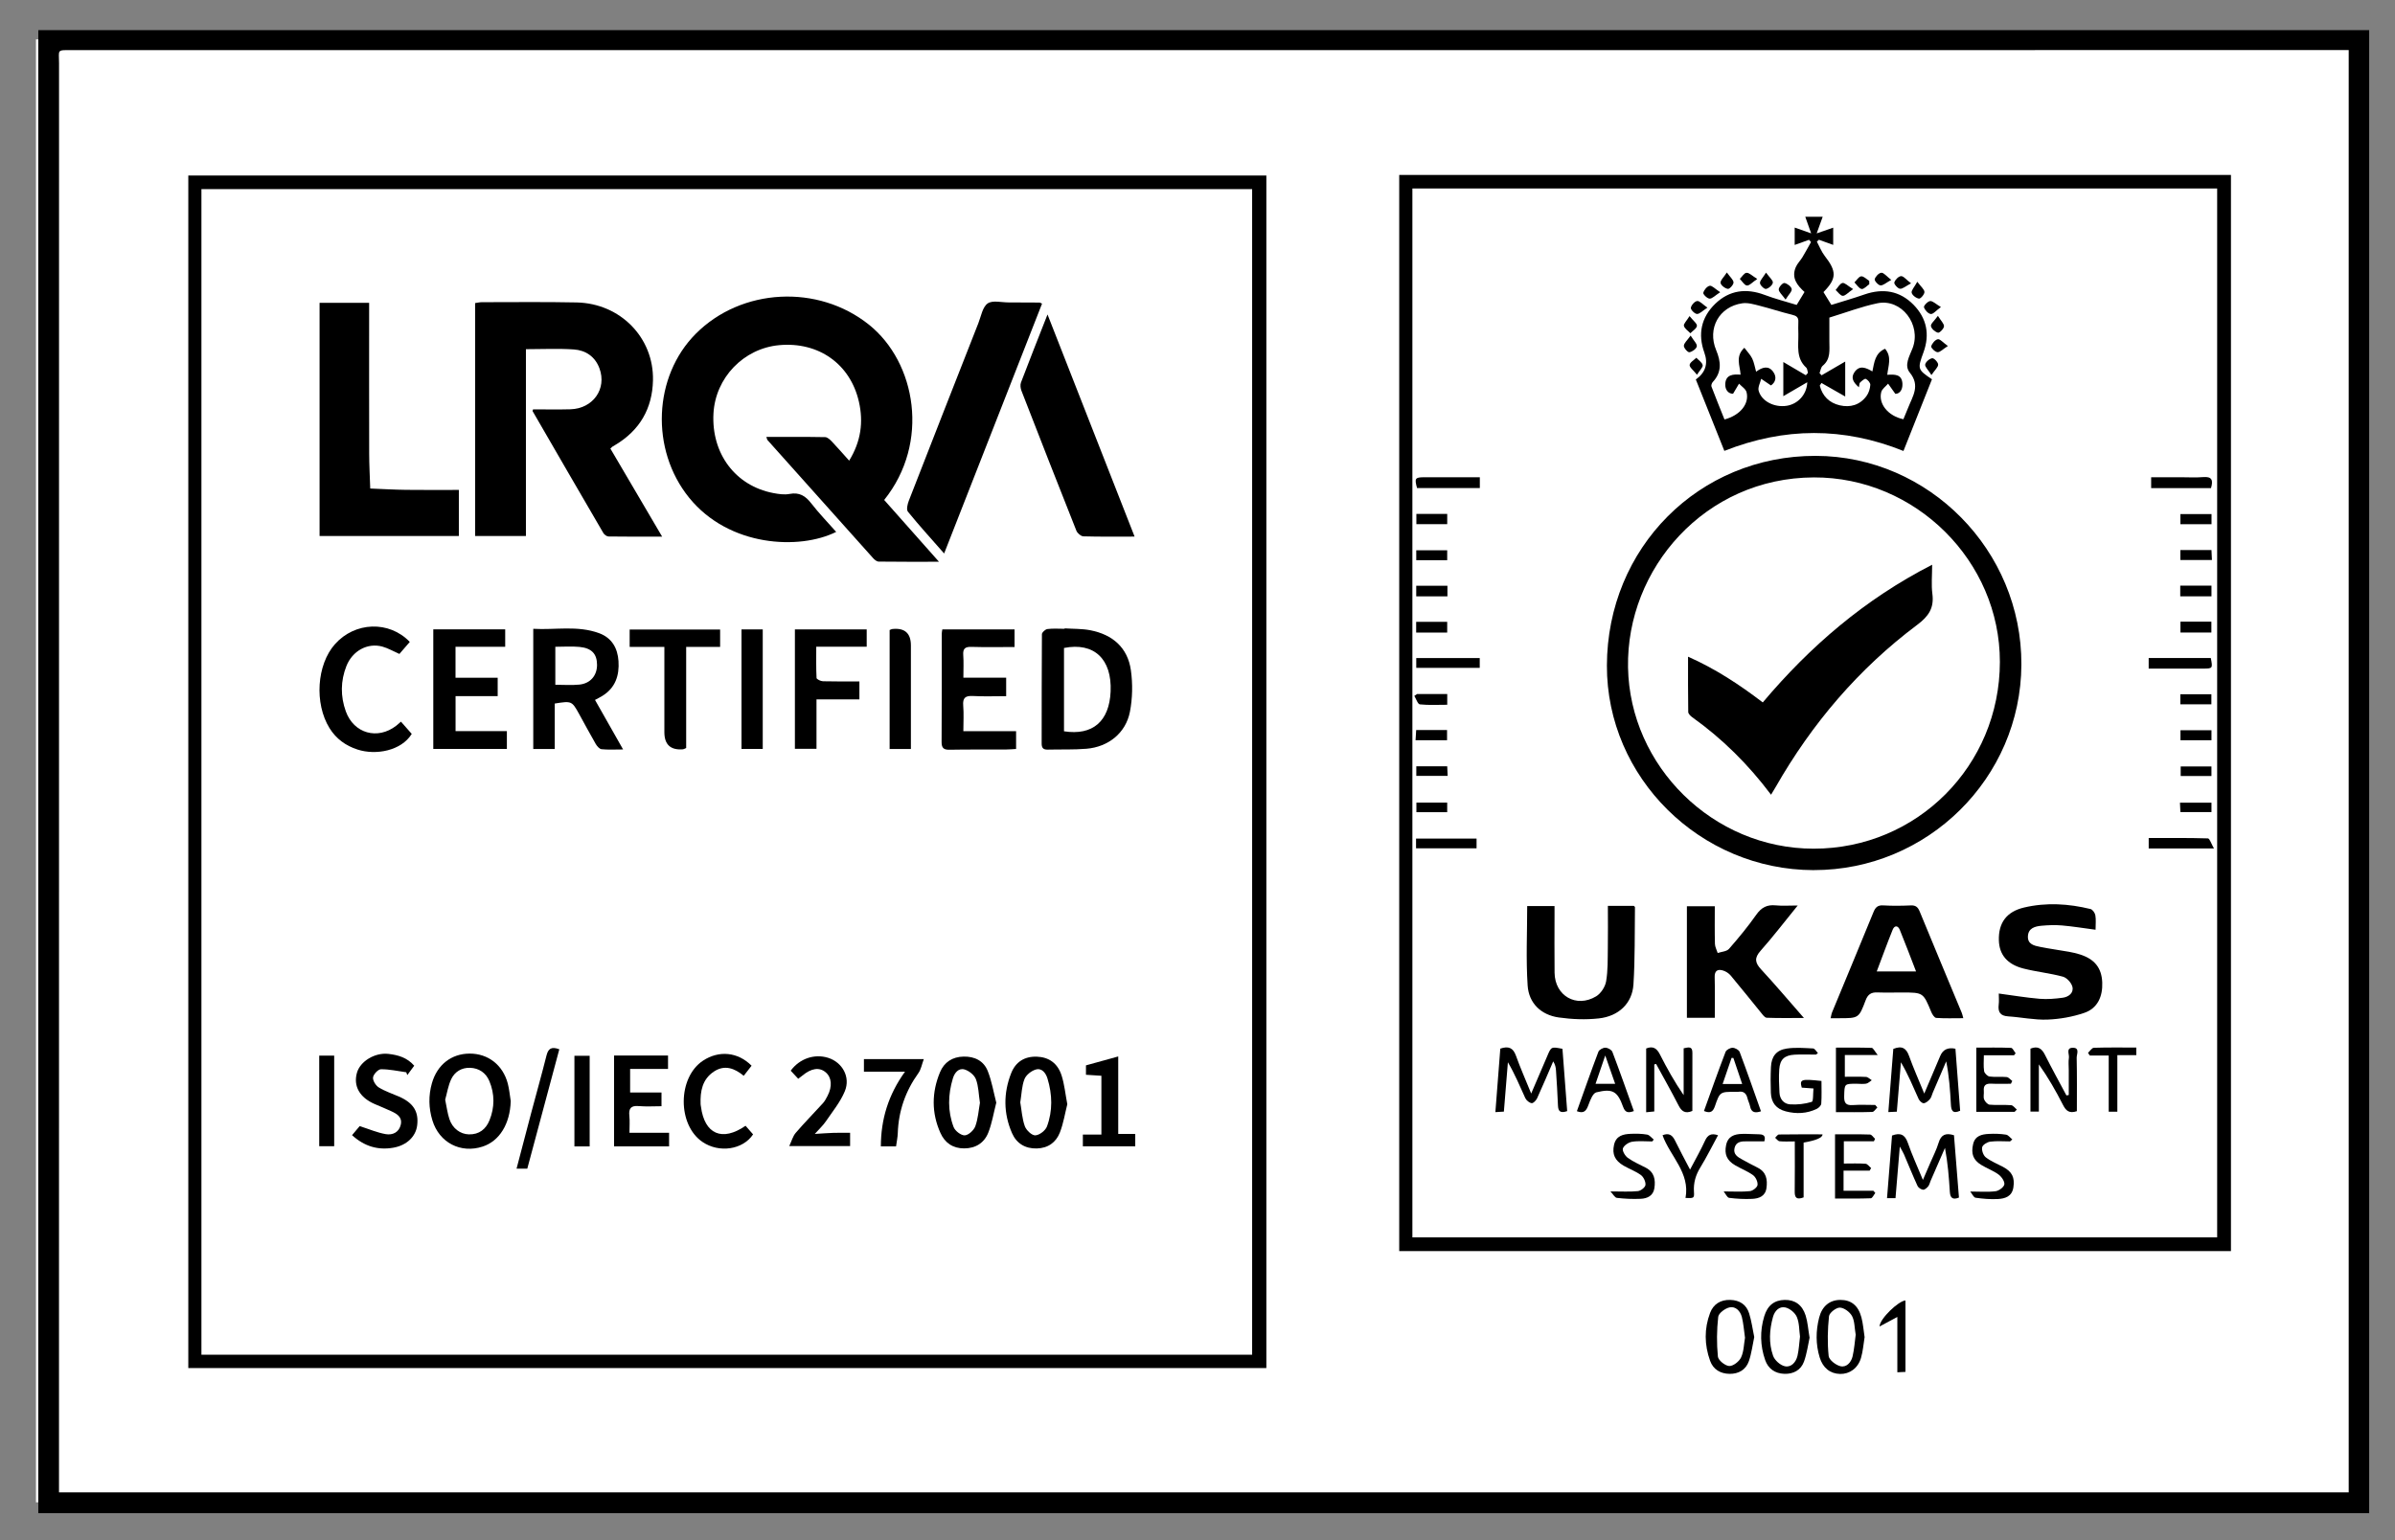 <?xml version="1.0" encoding="UTF-8"?> <svg xmlns="http://www.w3.org/2000/svg" id="Layer_1" viewBox="0 0 102.589 65.998"><rect x="0" y="0" width="102.589" height="65.998" fill="#808080" stroke="none"/><defs><style>.cls-1{fill:#fff;}</style></defs><rect class="cls-1" x="1.54" y="1.688" width="99.864" height="62.681"></rect><path d="m1.641,64.836c0-21.197 0-42.354 0-63.545,33.277 0,66.544 0,99.842 0,0,21.168-0,42.342-0,63.545-33.272-0-66.539-0-99.842-0ZM100.606,2.146h-.508c-32.331-0-64.662-0-96.992.001-.696 0-.577-.036-.577.564-.003,20.274-.002,40.549-.002,60.823,0,.132,0,.264,0,.409,32.72 0,65.397 0,98.079 0,0-20.595 0-41.162 0-61.797Z"></path><path d="m54.244,7.52c0,17.047-0,34.057-0,51.097-15.386,0-30.766-0-46.178-0,0-17.018 0-34.045 0-51.097,15.383,0,30.764 0,46.178 0Zm-.609,50.527c0-16.67 0-33.306 0-49.944-15.021,0-30.012-0-45.007-0,0,16.657-0,33.294-0,49.944,15.01,0,29.992 0,45.007 0Z"></path><path d="m59.935,7.497c11.883,0,23.74,0,35.627 0,0,15.367,0,30.725-0,46.11-11.862,0-23.727,0-35.627-0,0-15.352,0-30.708 0-46.11Zm.564.578c0,14.997,0,29.97-0,44.944,11.513,0,22.995,0,34.472 0,0-14.999,0-29.971 0-44.944-11.507,0-22.979,0-34.472-0Z"></path><path d="m79.87,57.289c-.049.297-.069.606-.155.896-.131.443-.49.694-.895.685-.423-.009-.738-.257-.875-.708-.172-.564-.167-1.138-.023-1.704.127-.499.457-.758.906-.76.463-.002.768.234.905.749.072.269.091.552.136.842Zm-.382-.099c-.053-.306-.042-.588-.158-.802-.094-.173-.338-.355-.521-.36-.159-.004-.448.221-.464.368-.06.564-.073,1.141-.015,1.704.017.168.302.389.501.438.261.065.463-.163.523-.417.075-.318.096-.65.134-.931Z"></path><path d="m77.513,57.317c-.066.295-.113.675-.24,1.025-.134.369-.459.539-.849.523-.39-.016-.683-.216-.813-.588-.216-.618-.23-1.251-.04-1.878.142-.47.435-.692.876-.701.433-.009.751.207.897.669.087.277.105.575.169.95Zm-.411-.054c-.037-.262-.025-.573-.135-.833-.076-.18-.302-.367-.492-.409-.259-.058-.456.142-.53.407-.154.554-.187,1.123.004,1.663.067.191.306.406.502.449.274.061.478-.172.543-.444.061-.26.072-.531.109-.833Z"></path><path d="m75.143,57.286c-.074.348-.116.702-.229,1.032-.128.374-.443.555-.833.548-.386-.007-.696-.186-.83-.561-.244-.679-.256-1.373 0-2.05.143-.378.449-.569.866-.557.4.011.689.2.807.577.101.322.145.661.218,1.011Zm-.396.038c-.045-.314-.064-.609-.135-.891-.064-.256-.266-.472-.528-.415-.189.041-.467.247-.485.405-.063.562-.069,1.139-.014,1.702.016.159.307.394.483.405.168.01.427-.191.509-.365.121-.254.12-.566.169-.841Z"></path><path d="m80.51,56.836c.006-.331.815-1.098,1.11-1.115,0,1.014,0,2.028,0,3.061-.111.005-.205.01-.348.017v-2.371c-.279.15-.498.267-.762.408Z"></path><path d="m40.22,24.07c-.92,0-1.752.004-2.583-.007-.081-.001-.177-.08-.238-.148-1.51-1.683-3.017-3.37-4.522-5.058-.021-.023-.024-.062-.05-.136.856,0,1.687-.007,2.518.009.099.002.211.108.29.191.242.254.472.521.738.817.507-.823.616-1.657.419-2.521-.37-1.627-1.734-2.582-3.416-2.428-1.524.14-2.732,1.396-2.815,2.928-.093,1.719.94,3.099,2.563,3.409.227.043.474.081.695.038.421-.081.681.082.93.403.329.425.707.814,1.068,1.223-1.561.781-4.589.654-6.304-1.471-1.662-2.059-1.529-5.193.292-7.02,1.955-1.962,5.232-2.132,7.413-.39,2.024,1.617,2.625,5.06.655,7.513.76.857,1.523,1.717,2.346,2.646Z"></path><path d="m20.351,22.965c0-3.34,0-6.647,0-9.979.101-.014.194-.038.288-.038,1.353 0,2.707-.017,4.059.011,1.874.039,3.313,1.51,3.272,3.339-.027,1.208-.567,2.14-1.613,2.766-.042.025-.085.049-.126.076-.02.013-.036.033-.086.079.725,1.233,1.454,2.475,2.218,3.775-.805,0-1.549.004-2.293-.007-.077-.001-.183-.075-.224-.145-1.016-1.74-2.025-3.484-3.034-5.229-.004-.007.006-.023.022-.073.523,0,1.06.012,1.596-.003.972-.026,1.574-.876,1.247-1.756-.187-.504-.591-.773-1.096-.808-.67-.046-1.346-.011-2.053-.011v8.004h-2.177Z"></path><path d="m19.655,20.991v1.976h-5.966v-9.992h2.123v.44c0,2.005-.003,4.01.002,6.015.001.501.029,1.001.045,1.502.511.02,1.022.051,1.533.057.737.01,1.473.003,2.263.003Z"></path><path d="m40.441,23.715c-.548-.625-1.067-1.194-1.551-1.791-.072-.089-.018-.324.039-.469.988-2.54,1.984-5.077,2.981-7.614.115-.294.176-.684.396-.839.207-.146.592-.043.899-.044.442-.001.885.002,1.327.006.021 0.0.043.018.104.046-1.39,3.548-2.78,7.097-4.194,10.705Z"></path><path d="m48.6,22.992c-.771,0-1.484.01-2.195-.011-.104-.003-.255-.134-.298-.24-.794-1.996-1.576-3.997-2.354-6-.041-.105-.058-.25-.02-.352.357-.94.728-1.875,1.137-2.915,1.258,3.21,2.481,6.332,3.73,9.518Z"></path><path d="m23.762,30.144v1.949h-.92v-5.15c.939.055,1.894-.154,2.821.187.545.201.794.641.83,1.197.04.612-.131,1.142-.686,1.487-.093.058-.191.106-.32.176.391.69.776,1.369,1.203,2.122-.349,0-.639.019-.924-.011-.092-.01-.196-.133-.251-.229-.246-.425-.476-.859-.714-1.288-.305-.55-.317-.555-1.04-.439Zm.025-2.432v1.628c.357,0,.7.028,1.035-.007.471-.05.753-.392.752-.844-.001-.468-.225-.719-.75-.77-.336-.033-.677-.006-1.037-.006Z"></path><path d="m45.603,26.924c.368.024.743.011,1.102.081.948.184,1.599.74,1.736,1.713.082.583.071,1.207-.042,1.784-.179.909-.924,1.502-1.859,1.58-.55.046-1.106.023-1.659.037-.188.005-.262-.067-.262-.259.004-1.562-.002-3.124.011-4.687.001-.077.145-.208.235-.22.242-.031.491-.011.737-.011 0-.006.001-.013.001-.019Zm-.027.841v3.569c1.229.192,1.942-.428,1.997-1.706.06-1.393-.712-2.119-1.997-1.864Z"></path><path d="m40.366,26.968h3.092v.755c-.627,0-1.238.013-1.848-.006-.28-.009-.369.084-.349.358.022.304.005.61.005.963h1.833v.791c-.479,0-.954.019-1.427-.007-.323-.018-.44.081-.413.411.029.351.006.705.006,1.095h2.259v.763c-.148.008-.302.024-.455.024-.799.003-1.598-.006-2.396.009-.257.005-.341-.078-.34-.336.01-1.548.006-3.097.007-4.645 0-.048.013-.095.024-.174Z"></path><path d="m21.318,29.042v.786h-.893c-.294,0-.588,0-.911,0v1.498h2.198v.765h-3.152v-5.125h3.08v.748h-2.128v1.326h1.807Z"></path><path d="m17.175,30.921c.159.181.312.355.462.525-.448.723-1.532.926-2.32.671-.512-.166-.918-.46-1.202-.918-.656-1.06-.548-2.72.234-3.599.853-.959,2.319-1.018,3.204-.095-.152.176-.307.355-.445.515-.264-.116-.49-.25-.733-.316-.634-.171-1.278.182-1.536.833-.254.642-.258,1.302-.025,1.946.343.947,1.36,1.229,2.156.614.067-.052.128-.11.205-.176Z"></path><path d="m34.049,26.969h3.076v.741h-2.161c0,.467-.01.904.013,1.34.003.054.178.138.275.14.513.014,1.027.007,1.56.007v.77h-1.838v2.117h-.925v-5.115Z"></path><path d="m28.457,27.718h-1.486v-.744h3.875v.745h-1.454v4.331c-.068.028-.1.052-.134.055q-.8.067-.8-.733c0-1.044-0-2.088-0-3.132,0-.156,0-.313,0-.522Z"></path><path d="m21.877,47.183c-.03.97-.478,1.708-1.203,1.945-.941.308-1.861-.168-2.152-1.123-.161-.527-.173-1.061-.02-1.595.225-.786.828-1.261,1.611-1.266.79-.005,1.427.485,1.637,1.28.065.247.086.505.128.758Zm-2.808-.064c.065.309.097.577.18.828.134.406.467.649.839.658.437.01.727-.225.879-.602.224-.553.227-1.125-.005-1.68-.15-.358-.447-.558-.831-.57-.358-.011-.656.171-.804.488-.131.28-.179.598-.257.877Z"></path><path d="m26.303,45.226h2.312v.576h-1.624v1.009h1.344v.588c-.323,0-.651.022-.974-.006-.336-.03-.437.101-.403.418.024.228.005.46.005.727h1.697v.582h-2.357c0-1.298,0-2.581,0-3.894Z"></path><path d="m17.404,45.944c-.362-.049-.724-.133-1.086-.129-.122.001-.321.215-.339.35-.017.134.116.349.244.428.268.166.578.266.87.394.612.269.847.64.777,1.228-.057.481-.445.862-1.026.962-.655.113-1.237-.057-1.764-.538.131-.156.254-.302.327-.388.403.129.751.28,1.115.344.295.052.574-.077.647-.412.07-.321-.171-.46-.413-.572-.234-.109-.473-.204-.71-.307-.641-.28-.916-.767-.757-1.336.138-.493.769-.878,1.351-.811.407.047.794.153,1.104.506-.099.134-.198.267-.297.401-.015-.039-.03-.079-.044-.118Z"></path><path d="m42.675,47.249c-.117.457-.185.883-.339,1.275-.174.445-.542.681-1.036.682-.482.001-.826-.236-1.016-.66-.387-.86-.378-1.74-.019-2.604.178-.428.527-.66,1.01-.67.478-.01.863.184,1.035.619.173.436.249.909.366,1.357Zm-.7.005c-.056-.37-.058-.712-.172-1.012-.068-.179-.291-.358-.481-.416-.263-.08-.434.145-.505.378-.212.697-.229,1.405.031,2.088.063.165.317.361.476.355.161-.007.39-.218.453-.389.119-.326.141-.687.198-1.003Z"></path><path d="m45.717,47.316c-.098.387-.164.812-.316,1.205-.166.428-.509.677-.994.688-.497.011-.866-.219-1.057-.656-.37-.845-.374-1.718-.035-2.574.188-.474.566-.721,1.097-.703.508.018.891.273,1.062.81.121.38.159.787.244,1.23Zm-2.014-.084c.058.333.077.694.194,1.021.062.173.299.4.449.394.177-.007.435-.205.5-.38.25-.671.231-1.37.023-2.054-.07-.229-.236-.463-.501-.386-.191.055-.416.233-.485.411-.117.299-.122.642-.179.994Z"></path><path d="m39.017,32.092h-.91c0-1.718,0-3.408,0-5.097.047-.018.08-.039.115-.043q.796-.085.796.705c-0,1.337-0,2.674-0,4.012,0,.132,0,.264,0,.423Z"></path><path d="m31.762,26.969h.91c0,1.702,0,3.399,0,5.122h-.91v-5.122Z"></path><path d="m31.936,48.237c.117.133.221.252.322.368-.437.659-1.45.808-2.162.328-1.085-.73-1.075-2.764.017-3.486.68-.449,1.491-.377,2.081.216-.106.135-.216.276-.337.432-.395-.326-.82-.485-1.279-.18-.496.33-.588.843-.568,1.392.001.037.01.073.015.109.153,1.179.906,1.515,1.911.82Z"></path><path d="m34.192,46.223c-.111-.119-.217-.234-.322-.347.381-.52,1.018-.734,1.601-.552.609.191.97.822.716,1.434-.193.465-.528.872-.816,1.295-.12.176-.282.323-.469.533.32-.019.56-.039.801-.046.23-.007.46-.002.711-.002v.569h-2.607c.103-.218.154-.422.276-.565.375-.437.781-.847,1.168-1.274.081-.089.139-.202.196-.311.213-.41.179-.796-.083-1.014-.269-.225-.611-.175-.994.143-.046.038-.096.073-.179.137Z"></path><path d="m48.628,48.585v.533h-2.244v-.504h.794v-2.52c-.217-.014-.432-.028-.661-.043v-.403c.44-.122.877-.243,1.382-.382v3.321h.729Z"></path><path d="m38.381,49.12h-.65c.003-1.161.318-2.205,1.034-3.201h-1.759v-.54h2.565c-.084.226-.119.443-.233.602-.554.772-.85,1.623-.882,2.572-.006.182-.046.363-.074.567Z"></path><path d="m25.258,49.121h-.653v-3.883h.653v3.883Z"></path><path d="m13.674,45.231h.641v3.881h-.641v-3.881Z"></path><path d="m23.958,44.959c-.46,1.716-.916,3.416-1.372,5.116h-.46c.214-.817.42-1.608.63-2.398.217-.817.447-1.631.653-2.451.072-.285.2-.398.548-.267Z"></path><path d="m77.684,37.283c-4.865-.01-8.865-3.971-8.853-8.766.013-5.047,3.943-8.994,8.943-8.984,4.848.01,8.833,4.056,8.811,8.945-.022,4.86-4.019,8.814-8.902,8.804Zm.005-.919c4.427 0,7.97-3.555,7.975-8.003.005-4.32-3.613-7.921-7.971-7.905-4.664.017-8.034,3.912-7.957,8.142.077,4.229,3.632,7.766,7.953,7.766Z"></path><path d="m76.959,13.067c.136-.224.23-.379.337-.556-.304-.275-.575-.597-.374-1.065.066-.154.196-.279.284-.424.129-.213.246-.433.368-.65-.028-.032-.056-.065-.084-.097-.196.07-.393.141-.615.22v-.744c.21.074.409.144.705.248-.106-.298-.176-.497-.252-.711h.746c-.077.214-.149.413-.257.712.297-.103.495-.172.707-.245v.738c-.213-.077-.412-.148-.611-.22-.029.027-.059.053-.088.08.111.205.195.431.336.612.519.665.517.971-.053,1.551.101.164.201.328.338.549.464-.145.944-.283,1.415-.447.795-.276,1.515-.161,2.105.441.564.575.706,1.271.425,2.039-.261.712-.255.735.364,1.153-.403,1.014-.808,2.034-1.221,3.072-2.565-1.031-5.104-1.018-7.672-.004-.411-1.029-.817-2.046-1.222-3.059q.621-.441.366-1.148c-.289-.799-.134-1.516.467-2.097.604-.582,1.326-.676,2.114-.379.444.167.907.286,1.369.428Zm.393,3.011c.03-.033.061-.067.091-.1-.024-.077-.024-.181-.076-.228-.444-.406-.327-.937-.335-1.44-.002-.172-.011-.345-.001-.516.013-.202-.084-.264-.271-.309-.463-.111-.916-.265-1.378-.381-.245-.062-.51-.144-.751-.109-.992.142-1.509,1.076-1.12,2.008.206.494.25.944-.145,1.365-.042.045-.075.143-.056.195.18.475.372.946.557,1.41.672-.177,1.071-.671.946-1.168-.035-.14-.211-.245-.322-.366-.074.124-.147.248-.256.432-.191.004-.348-.158-.334-.422.021-.398.335-.422.656-.395-.024-.389-.237-.781.162-1.153.132.177.262.306.337.463.081.169.11.363.166.562.272-.198.532-.275.734.007.172.24.084.461-.098.582-.164-.111-.291-.198-.419-.284-.04.171-.149.362-.108.511.125.452.67.724,1.194.646.478-.071.868-.473.889-1.01-.371.216-.698.406-1.026.597v-1.463c.328.193.646.38.965.567Zm1.688.912c-.354-.202-.687-.391-1.019-.581-.024.038-.048.075-.072.113.113.448.406.74.856.845.452.105.863-.013,1.147-.4.096-.13.15-.312.162-.475.006-.085-.103-.216-.192-.257-.05-.023-.174.086-.247.155-.036.034-.029.112-.05.204-.229-.201-.358-.393-.196-.638.22-.331.501-.2.774-.041.082-.387.109-.782.543-.972.3.354.135.73.094,1.116.308-.018.631-.036.65.385.012.275-.13.431-.304.431-.136-.192-.223-.314-.31-.436-.101.119-.257.223-.293.358-.133.505.297,1.032.948,1.166.066-.16.138-.326.204-.494.191-.491.527-.944.07-1.504-.255-.313-.012-.703.12-1.047.385-1.008-.476-2.136-1.504-1.924-.689.142-1.353.399-2.061.614,0,.328.001.67-0,1.013-.002.374.066.762-.285,1.051-.078.064-.092.206-.136.313l.088.096c.34-.198.68-.396,1.012-.589v1.499Z"></path><path d="m77.004,38.799c-.564.693-1.054,1.336-1.589,1.938-.276.31-.242.514.023.8.607.657,1.185,1.341,1.833,2.081-.582,0-1.089.01-1.595-.01-.083-.003-.17-.128-.238-.211-.436-.532-.862-1.072-1.305-1.599-.086-.102-.222-.188-.351-.221-.215-.056-.341.024-.334.286.015.574.005,1.149.005,1.746h-1.195c0-1.59,0-3.169,0-4.779h1.195c0,.539-.008,1.076.006,1.612.003.131.077.261.118.392.165-.056.385-.064.485-.178.413-.47.812-.957,1.172-1.468.217-.307.46-.432.827-.395.279.028.564.006.943.006Z"></path><path d="m84.096,43.627c-.41,0-.786.015-1.159-.012-.078-.006-.171-.153-.212-.254-.345-.834-.342-.835-1.248-.835-.356,0-.713.01-1.068-.003-.258-.01-.4.085-.494.334-.292.775-.302.771-1.14.771-.109 0-.218,0-.362,0,.026-.104.035-.184.065-.256.59-1.428,1.186-2.854,1.77-4.285.084-.207.179-.308.422-.293.392.024.786.018,1.179.001.207-.009.303.071.379.257.597,1.453,1.203,2.902,1.806,4.352.022.053.032.112.063.223Zm-3.707-2.002h1.685c-.245-.631-.462-1.21-.696-1.782-.079-.193-.227-.204-.307-.006-.232.574-.443,1.157-.682,1.788Z"></path><path d="m89.764,39.837c-.517-.068-.977-.144-1.44-.184-.291-.025-.589-.014-.881.013-.276.026-.562.102-.578.45-.017.345.272.406.525.456.409.082.823.137,1.234.21.157.028.314.064.466.112.624.197.935.571.959,1.205.022.589-.192,1.103-.77,1.3-.502.171-1.047.268-1.577.288-.559.021-1.122-.101-1.684-.138-.34-.022-.442-.189-.404-.503.019-.155.003-.314.003-.476.612.082,1.18.178,1.751.226.327.027.663-.002.99-.046.248-.034.476-.203.413-.467-.041-.173-.239-.389-.407-.435-.555-.151-1.135-.207-1.693-.35-.695-.178-1.032-.596-1.05-1.204-.022-.748.325-1.231,1.079-1.409.95-.224,1.906-.165,2.848.065.088.022.189.167.206.268.033.189.009.388.009.618Z"></path><path d="m68.872,38.813h1.111c.019.021.05.039.05.057-.016,1.105.006,2.212-.065,3.314-.051.802-.626,1.357-1.479,1.452-.566.063-1.155.04-1.72-.04-.763-.109-1.282-.611-1.333-1.369-.075-1.123-.019-2.254-.019-3.405h1.171c0,.126 0.0.255,0,.384-0.0.824-.008,1.648.002,2.472.011.989.93,1.524,1.781,1.012.202-.122.385-.404.426-.639.081-.468.066-.953.074-1.431.01-.589.002-1.178.002-1.807Z"></path><path d="m83.76,44.935c.067.881.134,1.769.202,2.658-.327.147-.382-.02-.396-.266-.033-.61-.075-1.219-.201-1.85-.192.449-.385.897-.577,1.346-.039.09-.057.197-.118.268-.07.081-.173.172-.268.179-.07.006-.183-.101-.219-.183-.234-.523-.453-1.052-.757-1.571-.058.697-.116,1.393-.176,2.117-.108.005-.21.01-.364.017.073-.931.144-1.83.213-2.707.375-.15.555-.03.674.301.186.518.411,1.022.652,1.613.248-.586.466-1.099.684-1.613q.174-.411.652-.308Z"></path><path d="m67.131,47.608c-.299.104-.387.003-.396-.238-.02-.503-.052-1.005-.085-1.507-.008-.127-.034-.254-.119-.386-.228.527-.449,1.056-.688,1.578-.042.093-.163.221-.233.213-.1-.013-.228-.117-.273-.214-.234-.51-.446-1.029-.747-1.539-.056.696-.113,1.391-.172,2.115-.106.006-.208.012-.364.022.072-.931.142-1.83.211-2.721.355-.122.551-.033.671.305.185.518.409,1.022.652,1.619.252-.586.473-1.094.688-1.604.17-.404.166-.406.651-.312.067.88.134,1.768.203,2.67Z"></path><path d="m81.192,51.338h-.362c.072-.908.143-1.796.214-2.683.363-.136.556-.039.68.32.175.509.403.999.643,1.582.127-.293.226-.519.322-.745.12-.282.264-.557.351-.849.106-.351.311-.43.658-.321.071.888.142,1.776.213,2.671-.265.108-.374.017-.39-.242-.039-.621-.087-1.242-.209-1.886-.205.471-.411.942-.616,1.414-.034.079-.051.171-.103.234-.055.066-.149.151-.217.144-.086-.009-.203-.084-.239-.162-.204-.446-.388-.902-.581-1.354-.035-.082-.084-.158-.178-.332-.067.795-.125,1.485-.185,2.21Z"></path><path d="m88.963,47.611c-.333.112-.471-.024-.594-.266-.304-.595-.635-1.177-1.035-1.74v2.024h-.36v-2.697c.308-.125.481-.015.619.261.295.588.613,1.163.922,1.743.033-.006.067-.012.1-.018,0-.358-0-.717,0-1.075,0-.172-.021-.348.006-.515.026-.153-.141-.43.166-.434.315-.004.163.28.167.427.017.76.008,1.52.008,2.29Z"></path><path d="m70.861,45.608v2.015c-.115.011-.216.021-.348.034v-2.732c.292-.118.455-.009.588.253.302.595.627,1.178,1.018,1.747v-2.008c.212-.045.376-.096.374.191-.004.833-.001,1.665-.001,2.493-.311.133-.464.015-.596-.244-.305-.597-.637-1.181-.958-1.77-.025.007-.051.013-.076.02Z"></path><path d="m77.787,45.187c-.305,0-.611-.014-.915.003-.436.025-.629.203-.659.635-.023.33-.008.663.01.994.015.281.191.484.457.5.308.019.633-.015.926-.107.073-.023.05-.354.074-.573-.194-.014-.348-.025-.503-.036-.098-.355-.029-.381.845-.286,0,.319.013.646-.009.971-.005.08-.107.182-.19.223-.426.207-.878.226-1.329.109-.414-.108-.623-.372-.64-.796-.014-.368-.014-.738.004-1.107.021-.45.228-.722.677-.789.369-.055.753-.023,1.13-.004.071.004.137.128.205.197-.027.022-.054.045-.082.067Z"></path><path d="m67.545,47.612c.305-.851.602-1.703.922-2.547.033-.088.197-.176.299-.174.104.001.266.09.3.18.317.834.612,1.675.92,2.535-.229.084-.368.079-.46-.178-.239-.669-.446-.798-1.148-.624-.149.037-.262.335-.335.533-.088.24-.182.397-.498.275Zm.799-1.172h.841c-.14-.4-.266-.762-.425-1.215-.157.457-.281.821-.416,1.215Z"></path><path d="m72.989,47.603c.31-.86.606-1.701.925-2.533.034-.089.199-.176.302-.175.104.001.268.09.302.18.315.836.607,1.679.913,2.542-.242.078-.411.067-.468-.217-.024-.119-.084-.23-.113-.349-.052-.215-.177-.308-.398-.269-.036.006-.073.001-.11.001-.661-.003-.671-.006-.883.612-.08.234-.192.324-.47.209Zm1.637-1.156c-.131-.388-.254-.752-.377-1.115-.026-.002-.052-.003-.077-.005-.124.362-.248.723-.384,1.12h.838Z"></path><path d="m80.417,47.451c-.072.067-.143.19-.217.193-.512.017-1.025.009-1.558.009v-2.764c.512,0,1.022-.008,1.531.01.065.002.125.142.259.307h-1.409v.931c.307,0,.609-.01.909.007.084.005.163.092.244.141-.079.051-.154.131-.24.147-.13.024-.269.004-.404.004-.54-.001-.522-0-.537.538-.008.292.08.396.373.376.317-.022.637-.005.955-.005.031.036.063.071.094.107Z"></path><path d="m78.968,50.158v.863h1.278c.027.032.055.063.082.095-.064.079-.126.224-.193.227-.501.019-1.002.011-1.532.011v-2.751c.504,0,1.002-.008,1.499.009.074.002.144.12.215.184-.016.035-.032.069-.048.104h-1.289v.955c.324,0,.628-.014.93.009.084.006.159.12.239.184-.021.037-.042.074-.063.11h-1.118Z"></path><path d="m86.298,47.639h-1.643v-2.751c.514,0,1.002-.009,1.489.011.068.003.13.15.195.23-.023.029-.046.058-.068.086h-1.293c0,.249-.023.47.011.681.015.09.141.217.231.23.241.033.491-.001.734.023.085.008.16.109.24.167l-.057.12c-.278,0-.557.011-.835-.003-.232-.012-.349.062-.326.31.012.122-.028.258.013.364.037.095.149.218.237.226.304.028.614-.002.919.021.086.007.164.122.245.187l-.093.097Z"></path><path d="m68.985,51.049c.475,0,.829.023,1.177-.013.122-.013.311-.162.321-.264.014-.136-.079-.337-.192-.421-.223-.166-.498-.262-.741-.403-.383-.222-.499-.496-.415-.887.086-.4.392-.467.723-.48.232-.009.469-.006.696.034.104.018.19.138.284.212l-.064.081c-.288,0-.582-.032-.863.013-.149.024-.346.155-.394.284-.037.1.091.32.207.404.236.171.511.288.772.424.368.191.424.516.369.879-.05.326-.303.441-.586.454-.34.015-.683-0-1.021-.04-.09-.011-.163-.159-.274-.276Z"></path><path d="m73.832,51.05c.447,0,.789.024,1.125-.013.123-.013.313-.159.326-.263.017-.133-.076-.336-.188-.418-.234-.173-.517-.277-.77-.426-.362-.213-.467-.476-.388-.864.078-.38.354-.472.682-.481.244-.007.489.015.734.017.26.002.267.143.221.302-.268,0-.509.002-.75-.001-.232-.003-.461.013-.526.288-.065.275.145.39.341.498.215.118.431.234.651.344.372.186.426.511.376.873-.049.352-.322.45-.615.463-.327.015-.659-.002-.984-.044-.084-.011-.148-.169-.235-.275Z"></path><path d="m86.097,48.906c-.282,0-.568-.025-.845.011-.131.017-.326.137-.347.241-.027.132.05.349.157.432.22.171.491.276.74.409.388.208.505.452.441.877-.059.392-.355.484-.671.5-.316.015-.636-.01-.949-.056-.084-.012-.147-.167-.228-.266.416,0,.758.03,1.09-.014.142-.019.357-.179.371-.296.016-.132-.125-.329-.253-.422-.225-.165-.5-.262-.74-.41-.346-.212-.439-.479-.346-.885.084-.367.375-.426.677-.442.244-.013.493-.006.734.032.098.015.18.134.269.205-.033.029-.066.057-.1.086Z"></path><path d="m73.592,48.641c-.261.479-.489.942-.758,1.38-.201.328-.299.66-.274,1.044.018.278-.003.28-.362.265.205-1.082-.658-1.781-.984-2.687.273-.114.422-.006.536.229.193.397.404.784.643,1.243.233-.446.457-.835.642-1.241.115-.252.268-.328.558-.232Z"></path><path d="m76.879,48.907c-.263,0-.46.013-.652-.007-.068-.007-.127-.097-.19-.15.054-.049.108-.139.163-.14.623-.01,1.246-.006,1.867-.006q.005.211-.81.353v2.348c-.319.12-.385-.004-.381-.26.01-.696.003-1.393.003-2.137Z"></path><path d="m90.695,47.635h-.369v-2.407h-.809c-.026-.039-.052-.077-.078-.116.083-.076.165-.214.251-.217.599-.019,1.198-.01,1.818-.01v.326h-.812v2.424Z"></path><path d="m92.038,28.648v-.453h2.661c.088.442.08.453-.333.453-.768 0-1.537 0-2.328 0Z"></path><path d="m63.388,20.448v.465h-2.689c-.114-.418-.087-.463.307-.464.782-.003,1.565-.001,2.382-.001Z"></path><path d="m60.665,28.616v-.42h2.719v.42h-2.719Z"></path><path d="m94.706,20.915h-2.562v-.467c.415,0,.828 0,1.24,0,.332-0.0.665.021.995-.006.363-.029.433.127.328.473Z"></path><path d="m92.039,36.354v-.447c.855,0,1.696-.01,2.536.016.077.002.146.236.259.431-1.015,0-1.892,0-2.795,0Z"></path><path d="m60.656,36.348v-.417h2.592v.417h-2.592Z"></path><path d="m93.39,25.551v-.458h1.338v.458h-1.338Z"></path><path d="m61.99,26.644v.46h-1.329v-.46h1.329Z"></path><path d="m60.635,31.718c.012-.184.019-.302.027-.437h1.322v.437h-1.349Z"></path><path d="m61.991,22.02v.439h-1.321v-.439h1.321Z"></path><path d="m60.699,29.738h1.293v.459c-.398,0-.789.024-1.173-.017-.091-.01-.158-.236-.237-.362.039-.026.077-.053.116-.079Z"></path><path d="m93.399,26.637h1.325v.465h-1.325v-.465Z"></path><path d="m62,25.098v.454h-1.336v-.454h1.336Z"></path><path d="m94.728,31.289v.429h-1.328v-.429h1.328Z"></path><path d="m60.665,24.004v-.426h1.325v.426h-1.325Z"></path><path d="m93.394,30.178v-.431h1.33v.431h-1.33Z"></path><path d="m93.395,23.994v-.425h1.333c.006.134.013.263.02.425h-1.353Z"></path><path d="m93.397,22.461v-.434h1.333v.434h-1.333Z"></path><path d="m61.99,34.39v.41h-1.319v-.41h1.319Z"></path><path d="m94.727,32.841v.409h-1.318v-.409h1.318Z"></path><path d="m60.667,33.244v-.409h1.324c.006.126.012.253.019.409h-1.343Z"></path><path d="m94.728,34.393v.403h-1.331c-.006-.136-.012-.254-.019-.403h1.35Z"></path><path d="m76.484,12.835c-.149-.208-.29-.319-.292-.434-.002-.097.171-.286.242-.275.121.019.29.149.312.257.02.101-.127.234-.261.451Z"></path><path d="m82.733,16.07c-.14-.223-.287-.354-.268-.453.021-.111.183-.25.301-.268.075-.012.252.172.254.27.002.114-.138.23-.288.45Z"></path><path d="m72.689,16.057c-.158-.2-.324-.319-.314-.42.011-.111.185-.206.287-.308.096.104.245.195.271.315.02.089-.119.213-.245.414Z"></path><path d="m73.137,13.182c-.213.137-.333.274-.448.27-.097-.003-.274-.184-.262-.263.018-.115.165-.28.272-.291.106-.011.23.14.439.284Z"></path><path d="m79.377,12.387c-.219.151-.334.293-.443.288-.105-.005-.204-.16-.305-.249.096-.106.178-.274.292-.3.096-.022.229.123.456.261Z"></path><path d="m75.272,11.952c-.212.143-.337.293-.445.281-.11-.012-.202-.183-.303-.284.096-.093.19-.257.289-.26.118-.004.241.13.458.263Z"></path><path d="m72.417,14.378c.136.222.284.357.265.463-.019.106-.195.232-.318.252-.068.011-.24-.181-.236-.276.005-.118.143-.231.289-.438Z"></path><path d="m72.371,13.544c.161.202.327.321.316.419-.013.115-.181.212-.281.316-.097-.104-.245-.196-.276-.317-.022-.085.115-.211.241-.418Z"></path><path d="m83.139,13.156c-.21.152-.333.311-.435.298-.114-.015-.257-.17-.291-.291-.018-.064.163-.255.264-.263.113-.009.238.124.462.257Z"></path><path d="m82.126,12.072c.159.215.302.324.307.439.004.098-.163.293-.233.284-.12-.016-.288-.142-.314-.251-.024-.1.113-.238.24-.471Z"></path><path d="m73.684,12.52c-.222.144-.34.279-.454.276-.099-.003-.285-.184-.27-.249.028-.121.161-.28.274-.302.097-.019.227.13.451.275Z"></path><path d="m75.647,11.682c.151.209.306.331.292.43-.015.107-.176.245-.293.268-.073.014-.253-.156-.258-.25-.006-.112.124-.231.258-.448Z"></path><path d="m73.969,11.675c.141.199.282.311.286.428.003.095-.17.286-.241.275-.121-.018-.298-.15-.314-.255-.016-.107.135-.239.269-.448Z"></path><path d="m83.01,13.534c.137.222.271.344.26.451-.01.104-.192.287-.257.27-.123-.031-.281-.168-.302-.283-.017-.096.143-.223.298-.438Z"></path><path d="m81.86,12.14c-.231.121-.359.243-.475.232-.095-.009-.262-.2-.243-.267.033-.115.181-.266.288-.273.105-.007.22.149.429.308Z"></path><path d="m80.072,12.177c-.111.075-.237.223-.331.205-.116-.022-.206-.182-.307-.282.096-.093.185-.251.289-.26.108-.01.23.123.345.194.001.048.002.096.003.144Z"></path><path d="m83.437,14.825c-.216.137-.334.272-.444.266-.102-.006-.288-.191-.271-.25.036-.125.166-.282.283-.306.092-.019.221.14.432.29Z"></path><path d="m81.013,11.993c-.226.122-.352.246-.465.235-.096-.009-.263-.198-.245-.265.031-.116.178-.268.285-.276.103-.007.219.149.425.307Z"></path><path d="m75.862,34.052c-.977-1.303-2.091-2.403-3.38-3.324-.073-.052-.165-.145-.167-.221-.012-.77-.008-1.54-.008-2.37,1.18.523,2.197,1.195,3.201,1.96,2.029-2.406,4.364-4.418,7.255-5.9,0,.46-.041.861.01,1.25.079.606-.161.96-.649,1.325-2.511,1.881-4.507,4.227-6.063,6.949-.054.095-.112.187-.199.331Z"></path></svg> 